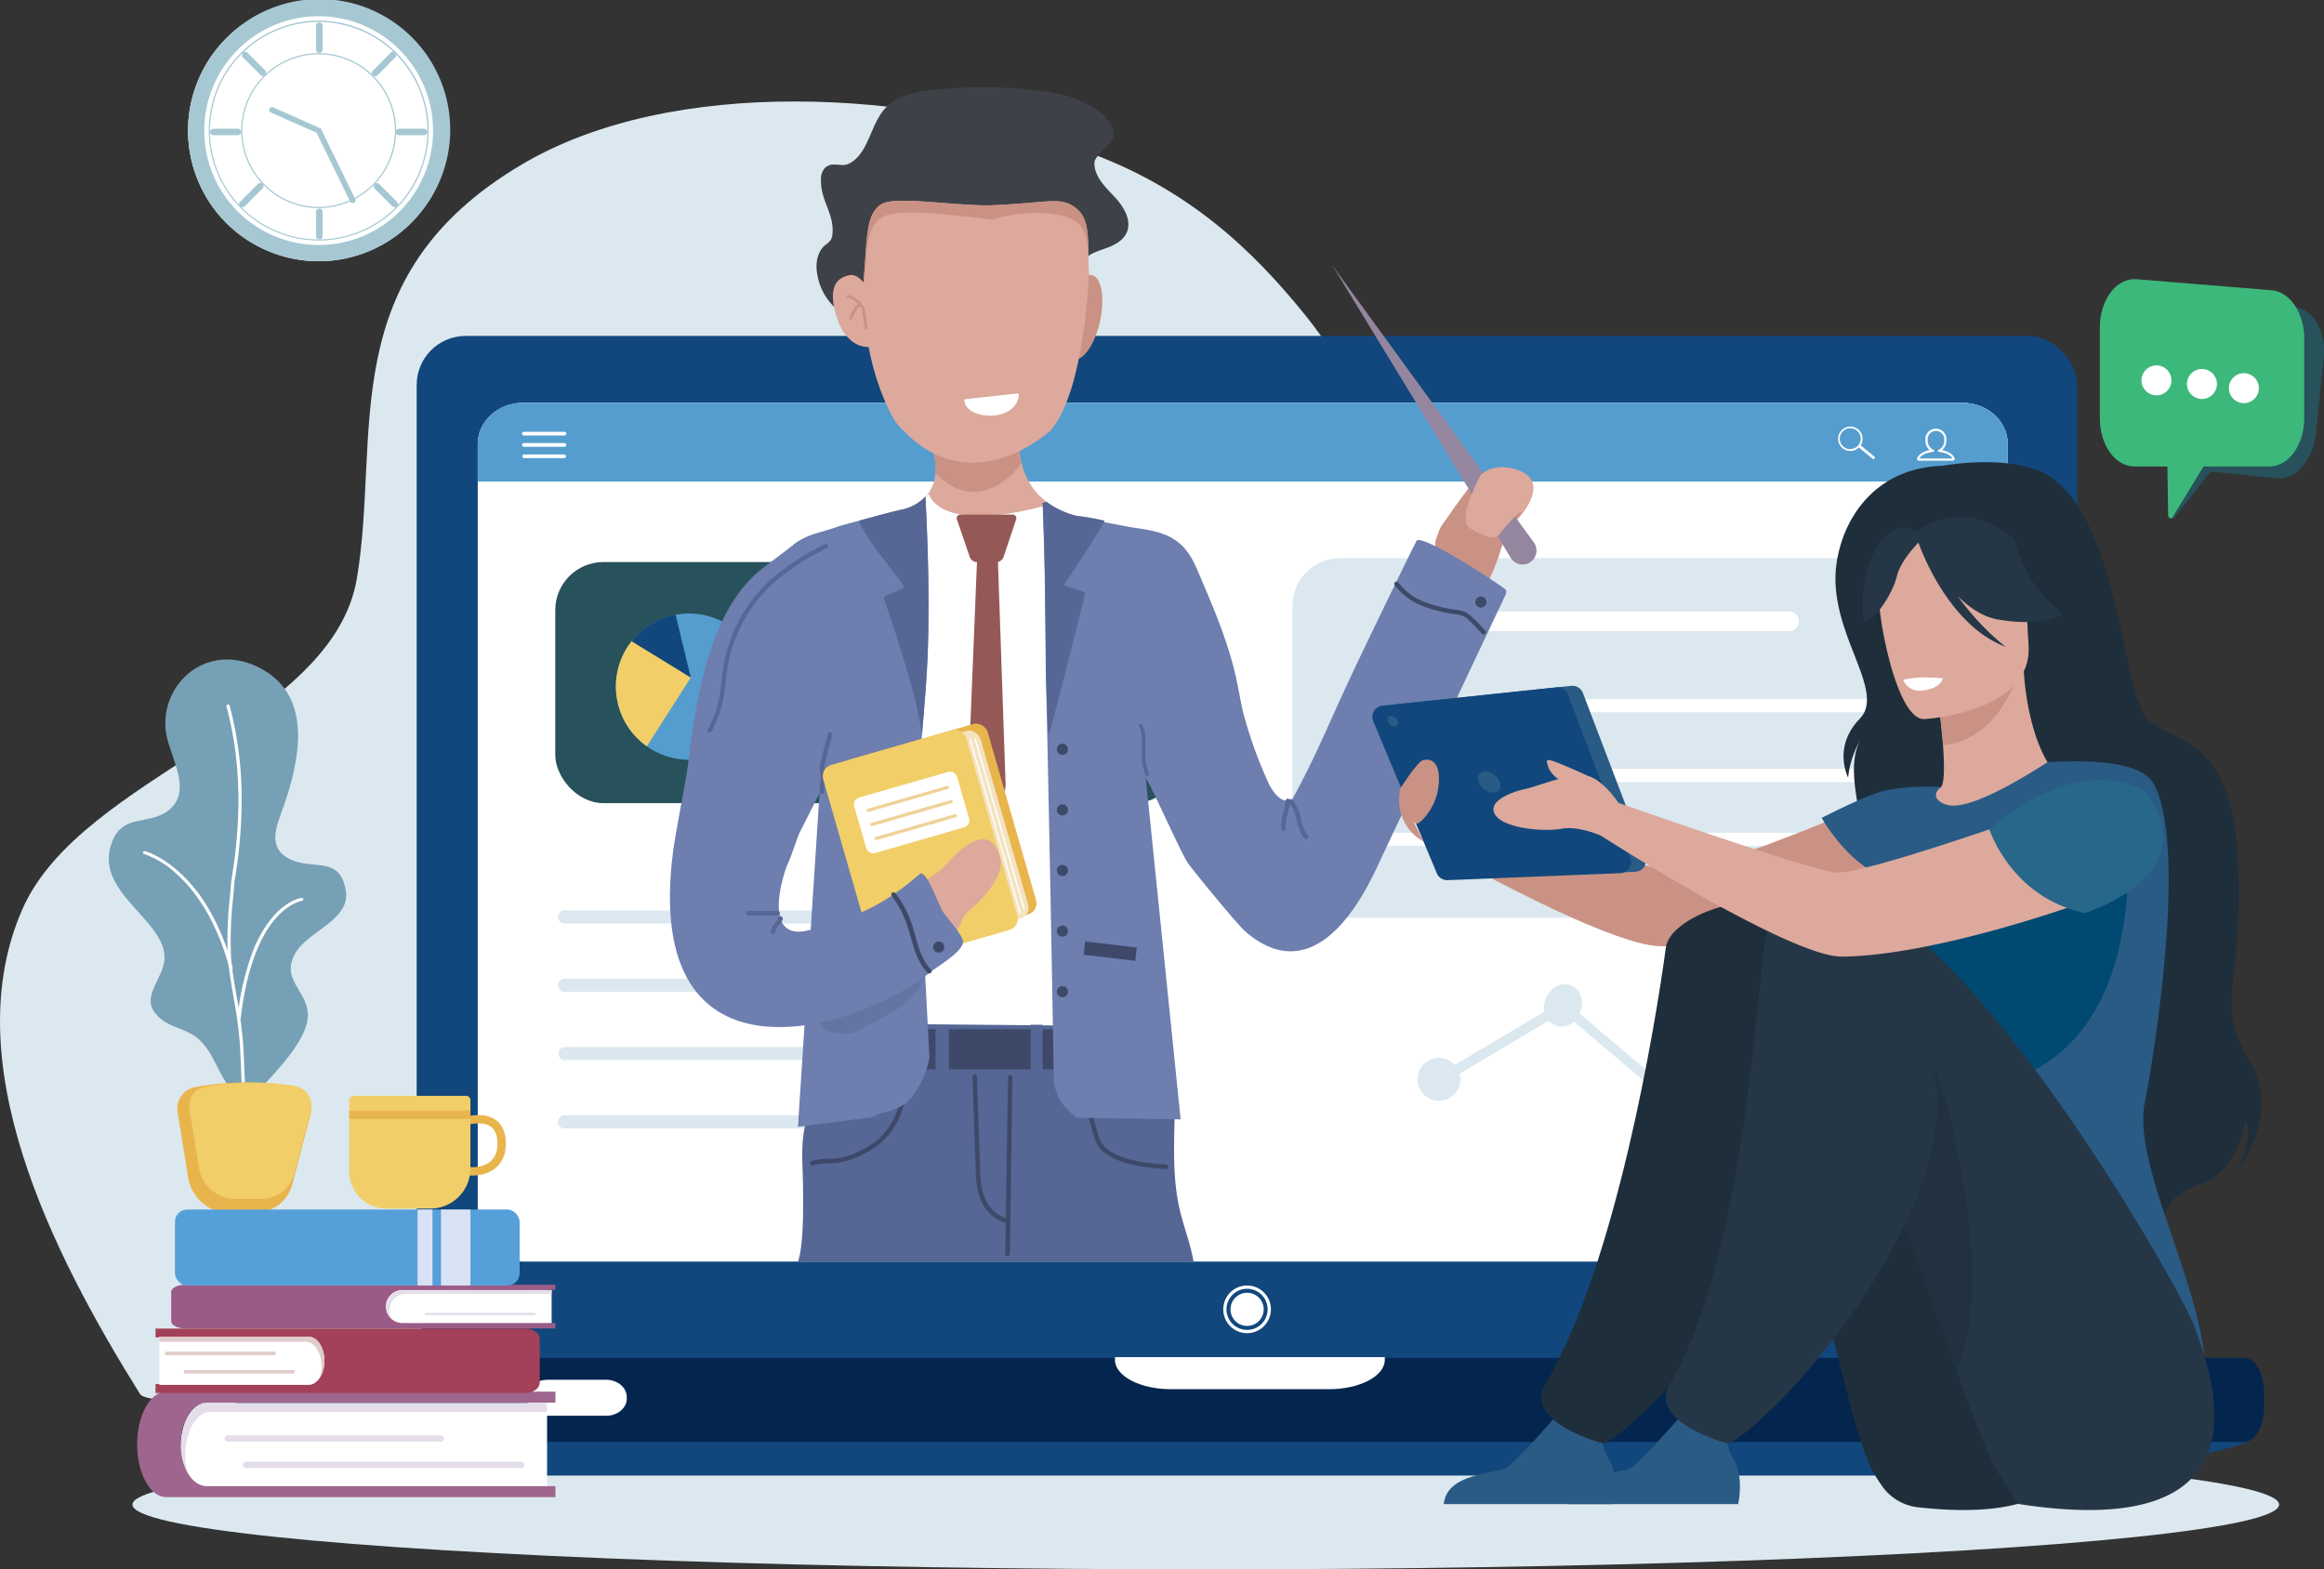<svg xmlns="http://www.w3.org/2000/svg" viewBox="0 0 634.05 428.2"><rect x="0" y="0" width="634.05" height="428.2" fill="#333333" stroke="none"/><defs><style>.cls-1{fill:#dce8ef;}.cls-2{fill:#fff;}.cls-3{fill:#a6c8d3;}.cls-4{fill:#11477c;}.cls-5{fill:#559dce;}.cls-6{fill:#27515b;}.cls-7{fill:#f1ce68;}.cls-8{fill:#3e4148;}.cls-9{fill:#ca9284;}.cls-10{fill:#dda99c;}.cls-11{fill:#566695;}.cls-12{fill:#3e496a;}.cls-13{fill:#6d7eaf;}.cls-14{fill:#945956;}.cls-15{fill:#6575a2;}.cls-16{fill:#e8b54d;}.cls-17{fill:#f4e3c1;}.cls-18{fill:#f0d298;}.cls-19{fill:#95869f;}.cls-20{fill:none;}.cls-21{fill:#03254e;}.cls-22{fill:#332a27;}.cls-23{fill:#76a0b5;}.cls-24{fill:#9b5b87;}.cls-25{fill:#e5deea;}.cls-26{fill:#9e668e;}.cls-27{fill:#a24159;}.cls-28{fill:#e0cccb;}.cls-29{fill:#56a0da;}.cls-30{fill:#d9e1f5;}.cls-31{fill:#3db87b;}.cls-32{fill:#1f2e3b;}.cls-33{fill:#253747;}.cls-34{fill:#2a5b85;}.cls-35{fill:#004971;}.cls-36{fill:#21313f;}.cls-37{fill:#27678a;}</style></defs><g id="Camada_2" data-name="Camada 2"><g id="Slider"><g id="background"><path class="cls-1" d="M540.45,382.43c22.79-44.82,43.95-90.47,45-137.72.71-30.83-2.06-68.14-35.2-93.31-41.93-31.84-107.36-1.68-154-23.35-21.08-9.8-28.93-28.22-40.15-42.08-14.28-17.64-31.93-34.77-60.55-44.9C249.12,24.62,183.54,20.6,142.5,44.8c-51.81,30.55-38.55,73.69-45.13,113-6.64,39.62-75.21,53.66-91.27,90.3C-12.11,289.6,14,341.63,38.27,380.47,44.21,390,446,380.23,540.45,382.43Z"/></g><ellipse class="cls-1" cx="328.97" cy="410.54" rx="292.83" ry="17.67"/><g id="wall_clock" data-name="wall clock"><circle class="cls-2" cx="86.94" cy="35.64" r="35.64" transform="translate(21.36 102.93) rotate(-68.03)"/><path class="cls-3" d="M86.94,71.28a35.64,35.64,0,0,1-25.2-60.84,35.64,35.64,0,1,1,50.4,50.4A35.41,35.41,0,0,1,86.94,71.28Zm0-66.85a31.21,31.21,0,1,0,31.21,31.21A31.24,31.24,0,0,0,86.94,4.43Z"/><path class="cls-3" d="M96.24,55.45a.78.78,0,0,1-.7-.43L86.37,36.23,73.9,30.7a.77.77,0,1,1,.62-1.41l13,5.76,9.42,19.29a.76.76,0,0,1-.36,1A.64.64,0,0,1,96.24,55.45Z"/><path class="cls-3" d="M87.12,14.43a.88.88,0,0,1-.88-.89V6.9A.89.89,0,0,1,88,6.9v6.64A.89.89,0,0,1,87.12,14.43Z"/><path class="cls-3" d="M87.12,65.34a.88.88,0,0,1-.88-.89V57.7a.89.89,0,0,1,1.77,0v6.75A.89.89,0,0,1,87.12,65.34Z"/><path class="cls-3" d="M115.79,36.89h-6.86a.89.89,0,1,1,0-1.77h6.86a.89.89,0,0,1,0,1.77Z"/><path class="cls-3" d="M65,36.89H58.12a.89.89,0,0,1,0-1.77H65a.89.89,0,0,1,0,1.77Z"/><path class="cls-3" d="M107.68,56.57a.91.91,0,0,1-.63-.26l-4.84-4.84a.91.91,0,0,1,0-1.26.89.89,0,0,1,1.25,0l4.85,4.85a.89.89,0,0,1,0,1.25A.91.91,0,0,1,107.68,56.57Z"/><path class="cls-3" d="M71.74,20.74a.89.89,0,0,1-.63-.26l-4.84-4.85a.88.88,0,0,1,0-1.25.89.89,0,0,1,1.25,0l4.84,4.84a.89.89,0,0,1-.62,1.52Z"/><path class="cls-3" d="M66.12,56.57a.91.91,0,0,1-.63-.26.89.89,0,0,1,0-1.25l4.9-4.9a.88.88,0,0,1,1.25,1.25l-4.89,4.9A.91.91,0,0,1,66.12,56.57Z"/><path class="cls-3" d="M102.34,20.79a.91.91,0,0,1-.63-.26.89.89,0,0,1,0-1.25l4.82-4.82a.89.89,0,1,1,1.25,1.26L103,20.53A.91.91,0,0,1,102.34,20.79Z"/><path class="cls-3" d="M86.94,65.63a30,30,0,0,1-21.21-51.2,30,30,0,1,1,21.21,51.2ZM86.94,6A29.66,29.66,0,1,0,116.6,35.64,29.69,29.69,0,0,0,86.94,6Z"/><path class="cls-3" d="M86.94,56.78a21.14,21.14,0,1,1,21.14-21.14A21.16,21.16,0,0,1,86.94,56.78Zm0-41.95a20.81,20.81,0,1,0,20.8,20.81A20.83,20.83,0,0,0,86.94,14.83Z"/></g><rect class="cls-4" x="113.68" y="91.66" width="453.01" height="278.99" rx="13.37"/><path class="cls-2" d="M547.78,333c0,6.18-5.54,11.23-12.32,11.23H142.67c-6.78,0-12.33-5.05-12.33-11.23V121.13c0-6.17,5.55-11.23,12.33-11.23H535.46c6.78,0,12.32,5.06,12.32,11.23Z"/><path class="cls-5" d="M547.78,131.39V121.13c0-6.17-5.54-11.23-12.32-11.23H142.67c-6.78,0-12.33,5.06-12.33,11.23v10.26Z"/><path class="cls-2" d="M511.35,124.57l-3.72-3.07,0,0a3.29,3.29,0,0,0,.53-1.81,3.33,3.33,0,1,0-1,2.41l0,0,3.71,3.07a.35.35,0,0,0,.25.1.37.37,0,0,0,.3-.14A.41.41,0,0,0,511.35,124.57Zm-6.54-2a2.86,2.86,0,1,1,2.85-2.86A2.86,2.86,0,0,1,504.81,122.52Z"/><path class="cls-2" d="M532.74,125.7h-9.18a.53.53,0,0,1-.45-.23.46.46,0,0,1-.06-.45c.38-1,1.68-1.86,3.4-2.19a3.48,3.48,0,0,1-1.14-2.62,2.87,2.87,0,1,1,5.69,0,3.45,3.45,0,0,1-1.15,2.62c1.72.33,3,1.15,3.4,2.19h0a.46.46,0,0,1-.06.45A.53.53,0,0,1,532.74,125.7Zm-9.07-.6h9c-.44-.91-1.89-1.62-3.67-1.79a.29.29,0,0,1-.27-.25.31.31,0,0,1,.18-.33,2.67,2.67,0,0,0,1.52-2.52,2.27,2.27,0,1,0-4.48,0,2.67,2.67,0,0,0,1.52,2.52.32.32,0,0,1,.19.33.3.3,0,0,1-.27.25C525.56,123.48,524.11,124.19,523.67,125.1Z"/><path class="cls-2" d="M154,118.83H142.92a.5.5,0,0,1-.5-.5.5.5,0,0,1,.5-.51H154a.51.51,0,0,1,.5.51A.5.5,0,0,1,154,118.83Z"/><path class="cls-2" d="M154,121.9H142.92a.5.5,0,0,1,0-1H154a.5.5,0,0,1,0,1Z"/><path class="cls-2" d="M154,125H142.92a.51.51,0,0,1,0-1H154a.51.51,0,0,1,0,1Z"/><path class="cls-2" d="M340.24,363.76a6.5,6.5,0,1,1,6.5-6.5A6.51,6.51,0,0,1,340.24,363.76Zm0-12.11a5.61,5.61,0,1,0,5.6,5.61A5.61,5.61,0,0,0,340.24,351.65Z"/><circle class="cls-2" cx="340.24" cy="357.26" r="4.53" transform="translate(-55.92 651.29) rotate(-82.98)"/><rect class="cls-1" x="352.59" y="152.29" width="177.38" height="98.13" rx="13.12"/><path class="cls-2" d="M487.92,172.23h-87a2.7,2.7,0,1,1,0-5.39h87a2.7,2.7,0,1,1,0,5.39Z"/><path class="cls-2" d="M513.44,194.34h-138a1.8,1.8,0,1,1,0-3.59h138a1.8,1.8,0,1,1,0,3.59Z"/><path class="cls-2" d="M513.44,213.39h-138a1.8,1.8,0,1,1,0-3.59h138a1.8,1.8,0,1,1,0,3.59Z"/><path class="cls-2" d="M513.44,230.82h-138a1.8,1.8,0,1,1,0-3.59h138a1.8,1.8,0,1,1,0,3.59Z"/><rect class="cls-6" x="151.49" y="153.36" width="170.91" height="65.78" rx="13.12"/><circle class="cls-5" cx="187.97" cy="187.33" r="19.95" transform="translate(-35.82 44.71) rotate(-12.39)"/><path class="cls-7" d="M176.47,203.63l12-18.75-15.93-10.19a19.1,19.1,0,0,0-1.38,1.89A20,20,0,0,0,176.47,203.63Z"/><path class="cls-4" d="M188.47,184.88l-4.16-17.16a19.89,19.89,0,0,0-12,7.25Z"/><path class="cls-1" d="M300.44,252H154.18a1.8,1.8,0,1,1,0-3.59H300.44a1.8,1.8,0,1,1,0,3.59Z"/><path class="cls-1" d="M300.44,270.63H154.18a1.8,1.8,0,1,1,0-3.59H300.44a1.8,1.8,0,1,1,0,3.59Z"/><path class="cls-1" d="M300.44,289.28H154.18a1.8,1.8,0,1,1,0-3.6H300.44a1.8,1.8,0,1,1,0,3.6Z"/><path class="cls-1" d="M300.44,307.92H154.18a1.8,1.8,0,1,1,0-3.59H300.44a1.8,1.8,0,1,1,0,3.59Z"/><path class="cls-8" d="M222.86,74.05c-.35-2.59.28-5.49,2.22-7.13a6.77,6.77,0,0,0,1.59-1.47,4,4,0,0,0,.45-1.68c.5-5.37-3.19-9-3.13-14.42a4.76,4.76,0,0,1,1-3.45,3.34,3.34,0,0,1,2.64-1c1.66,0,2.72.44,4.19-.35,5.15-2.77,5.62-10.41,9.56-14.86,3.2-3.6,8.21-4.59,12.88-5.12a123.72,123.72,0,0,1,33.78.85,26.12,26.12,0,0,1,7.11,2.28c4.09,2,9.41,5.42,8.56,9.69-.36,1.8-5.09,5.12-5.13,7-.06,3.71,2.9,6.57,5.39,9.2s4.88,6.41,3.45,9.8c-.89,2.09-3,3.3-5,4.08s-4.24,1.34-6,2.73c-2.93,2.38-3.81,6.58-4.25,10.44a9.23,9.23,0,0,1-.93,3.69A7.58,7.58,0,0,1,289,86.5a40,40,0,0,1-15.36,6.56,77.3,77.3,0,0,1-15.44.9l-15-.14a9.36,9.36,0,0,1-3.65-.54,9.82,9.82,0,0,1-2.1-1.42l-9-7.33A16.06,16.06,0,0,1,222.86,74.05Z"/><path class="cls-9" d="M393.51,152.77c2.32,3.18,10,8.19,10.05,9.61,1.94-1.62,4.81-8.75,5.59-11.38a24.37,24.37,0,0,1,4.84-9.34c2-2.23,9.28-11.2-1.33-13.78-6.54-1.6-9.46,2-12.05,5.42-1.86,2.46-3.71,4.95-5.45,7.53-.81,1.2-2.18,2.77-2.63,4.24C391.77,147.56,390.4,148.52,393.51,152.77Z"/><path class="cls-10" d="M293.75,140.76c-18.54-4.76-15.54-23-15.54-23L253.91,121c5.51,15.53-7.52,18-7.52,18-1.06.19-4,.94-7.16,1.79a51.21,51.21,0,0,1,11.47,13.69,17.28,17.28,0,0,1,1.2,2.78h39.21c.25-.29.5-.56.77-.83h0l.16-.29c.2-.51.64-1.51.75-1.81.28-.78.59-1.54.86-2.32.81-2.39,1.26-4.89,2.05-7.28.41-1.2.85-2.37,1.36-3.51C295,140.9,293.75,140.76,293.75,140.76Z"/><path class="cls-11" d="M325.63,344.24c-.78-4.7-2.62-9.35-3.73-14-3.95-16.72,1.46-34.78-4-51.08a5.65,5.65,0,0,0-1.78-2.91,6.47,6.47,0,0,0-3.31-.9,349.45,349.45,0,0,0-48.21-.64c-14.08.79-29.25,2.93-39.26,12.52-4.4,4.2-.61,8.28-2.85,13.24-1.23,2.73-3.89,5.18-3.59,16.33.12,4.42.86,21.77-1.2,27.47Z"/><path class="cls-2" d="M295.94,143.34c-1.37-.28-2.19-.4-2.19-.4a20.75,20.75,0,0,1-8.28-5.24c-.31.16-.64.31-1,.46-16.39,4.29-27.9,3.29-30.92-3l-.39-.45a12.1,12.1,0,0,1-6.81,5.89c-.86.21-2.92.91-5.36,1.78v137l54.91.49Z"/><path class="cls-12" d="M221.56,318a.61.61,0,0,1-.2-1.18,15.73,15.73,0,0,1,4.66-.63c.83,0,1.69-.07,2.51-.17a19.56,19.56,0,0,0,6.33-2.13,23.2,23.2,0,0,0,3.86-2.34,19,19,0,0,0,6.22-8.88,36.89,36.89,0,0,0,1.73-10.61.61.61,0,1,1,1.21.05,37.63,37.63,0,0,1-1.8,11,20.14,20.14,0,0,1-6.62,9.45A24.79,24.79,0,0,1,235.4,315a20.8,20.8,0,0,1-6.72,2.25c-.87.11-1.76.14-2.62.17a15,15,0,0,0-4.3.57A.64.64,0,0,1,221.56,318Z"/><path class="cls-12" d="M318.13,319h-.05c-4.95-.4-10.55-.86-15.13-3.43a10,10,0,0,1-2.9-2.32,11.76,11.76,0,0,1-1.92-4.36l-4.63-16.36a.6.6,0,0,1,.42-.75.61.61,0,0,1,.75.42l4.63,16.36a10.78,10.78,0,0,0,1.7,3.93,8.6,8.6,0,0,0,2.55,2c4.34,2.44,9.81,2.88,14.62,3.28a.61.61,0,0,1,0,1.21Z"/><rect class="cls-12" x="232.3" y="280.83" width="79.32" height="10.96"/><path class="cls-13" d="M236.57,305c2,0,2.56-.93,3.88-1.27a18.1,18.1,0,0,0,6.09-2.28c2-1.39,3.51-3.78,4.64-5.93a27.39,27.39,0,0,0,2.4-6.82l-3.31-64.16c0-16.12,2.43-32.12,2.9-48.23.38-13.55,0-27.18-.69-40.74a12.41,12.41,0,0,1-6.09,3.47c-2.76.5-17.33,4.47-17.33,4.47-6.49,2.44-9.74,2-14.41,6.9l1.65,80.42,7.29-14.36-5.89,91Z"/><path class="cls-13" d="M410.89,161c-.25-.59-22.78-15.48-24.4-13.45-.28.36-12.91,26.22-18.87,39-5.19,11.11-9.24,21.21-15.27,31.89-3.12.81-5.46-2.76-6.7-5.74a119.59,119.59,0,0,1-6.46-18.22c-.73-3-1.21-6.15-1.88-9.21-2.12-9.78-6.06-19.05-10-28.26-1.19-2.81-2.43-5.69-4.57-7.87-4.42-4.53-10.08-4.47-15.75-5.57-4.33-.85-9-1.65-13.27-2.75a22.6,22.6,0,0,1-8.28-3.86c-.31.12-.64.23-1,.34h0q.38,9.13.56,18.26c.15,8,.3,27.69.33,28.86.47,16.78,1.76,82.52,2.17,111.13a19.86,19.86,0,0,0,1.81,4.8,16.41,16.41,0,0,0,4.54,4.63l28.26.45-9.51-93.08c1.69,2.33,9.85,21.07,11.7,23.46,3.1,4,13.37,16.6,15.73,18.59,20.83,17.55,34.23-14.8,36.89-20.43q4.61-9.75,9.22-19.52,12.21-25.86,24.41-51.74A2.09,2.09,0,0,0,410.89,161Z"/><ellipse class="cls-9" cx="295.39" cy="86.54" rx="11.77" ry="4.83" transform="translate(148.26 356.91) rotate(-77.77)"/><path class="cls-11" d="M224.09,235.67c-.08-.61-.15-1.21-.24-1.81h0Z"/><path class="cls-11" d="M246.6,160.07c.24.81-5.73,2.27-5.47,3.08,1.09,3.36,2.27,6.68,3.33,10,1.8,5.79,3.62,11.6,5.12,17.47a99.15,99.15,0,0,1,1.95,9.94c.67-8.1,1.4-16.2,1.64-24.33.38-13.55,0-27.18-.69-40.74a12.41,12.41,0,0,1-6.09,3.47c-1.6.29-7.43,1.85-12,3.11C235.89,146.93,246.17,158.67,246.6,160.07Z"/><path class="cls-11" d="M285.4,184.37c.15,5.42.36,10.83.57,16.24.06,1.46,5.63-20.94,10.08-38.5.27-1-6.27-1.94-5.67-2.78,4.45-6.31,10.52-16.13,11-17.27-4.38-1-7.61-1.3-7.61-1.3a22.6,22.6,0,0,1-8.28-3.86c-.31.12-.64.23-1,.34h0q.38,9.13.56,18.26C285.22,163.52,285.37,183.2,285.4,184.37Z"/><path class="cls-9" d="M254.36,122.35s15.22,1.88,23.67-2a16.74,16.74,0,0,0,.7,6s-10.68,15.67-23.51,2.75C255.22,129.13,255.31,124,254.36,122.35Z"/><path class="cls-10" d="M297.06,74.73c-.35-8.44.59-14.63-3.34-17.81-4.37-3.53-7.36-1.51-23.88-.88-11.2,0-25.9-2.69-29.55-.23-4.41,3-3.61,10.07-4.83,22.26-.11,23.64,8.91,37.1,8.91,37.1,19.65,23.57,42.3,2.23,42.3,2.23C295.94,106.64,297.11,75.21,297.06,74.73Z"/><path class="cls-9" d="M240.29,59.52c3.59-2.43,13.41-1.67,29.4.29a3.5,3.5,0,0,0,1.51,0c6.55-2.14,18.27-2.61,22.52.82,3.62,2.92,3.11,8.41,3.28,15.84.05-1,.06-1.68.06-1.74-.35-8.44.59-14.63-3.34-17.81-4.37-3.53-7.36-1.51-23.88-.88-11.2,0-25.9-2.69-29.55-.23-4.41,3-3.61,10.07-4.83,22.26,0,1.1,0,2.16,0,3.22C236.66,69.4,235.94,62.45,240.29,59.52Z"/><path class="cls-10" d="M239.19,85.58c1.28,6.37,1.14,8.46-1.61,9s-7.07-1.34-9.13-7.51c-3.25-9.73.69-11.49,3.44-12S237.9,79.2,239.19,85.58Z"/><path class="cls-2" d="M277.52,107.37l-14.11,1.53c-.31,0-.31.29-.27.58.6,5.2,14.1,5.85,14.79-1.62C278,107.58,277.82,107.34,277.52,107.37Z"/><path class="cls-14" d="M273.79,152a2.22,2.22,0,0,1-2,1.4h-5.2a2.22,2.22,0,0,1-2-1.4l-3.49-10.18a1,1,0,0,1,1-1.41h14.1a1,1,0,0,1,1,1.41Z"/><path class="cls-14" d="M274.36,214.14a5.45,5.45,0,0,1-1,3.14l-3.09,3.83a1.29,1.29,0,0,1-2.1,0l-3.1-3.83a5.51,5.51,0,0,1-1-3.14L266.56,153a1.77,1.77,0,0,1,1.56-1.83h2.59a1.75,1.75,0,0,1,1.55,1.83Z"/><path class="cls-11" d="M313,211.76a.5.5,0,0,1-.45-.31,15.06,15.06,0,0,1-1-4.49c-.06-.94,0-1.91,0-2.84.06-2.14.12-4.15-.77-5.92a.48.48,0,0,1,.22-.65.47.47,0,0,1,.64.21c1,2,.94,4.22.88,6.38,0,.92,0,1.86,0,2.76a14.12,14.12,0,0,0,.93,4.2.48.48,0,0,1-.27.63A.57.57,0,0,1,313,211.76Z"/><path class="cls-9" d="M231.72,86.65A22,22,0,0,1,233.13,84a2.24,2.24,0,0,1,1.07-1c-.22-.2-.45-.38-.67-.56a4.79,4.79,0,0,0-2.21-1.2.37.37,0,0,1-.33-.42.38.38,0,0,1,.41-.33,5.29,5.29,0,0,1,2.6,1.36,4.2,4.2,0,0,1,2.1,3.48l.53,4.2a.39.39,0,0,1-.33.42h0a.37.37,0,0,1-.42-.33l-.53-4.19a4.93,4.93,0,0,0-.27-1.29,3.33,3.33,0,0,0-.28-.48.36.36,0,0,1-.24.09c-.23,0-.47.21-.76.66A19.65,19.65,0,0,0,232.45,87a.41.41,0,0,1-.32.23.39.39,0,0,1-.21,0A.42.42,0,0,1,231.72,86.65Z"/><path class="cls-9" d="M275.08,99.34Z"/><path class="cls-11" d="M224.24,216.66a.6.6,0,0,1-.6-.58,11.53,11.53,0,0,1,.14-2.28,8.55,8.55,0,0,0,0-2.88c0-.09,0-.17,0-.26a5.78,5.78,0,0,1-.13-.93,4.68,4.68,0,0,1,.14-1.23c.43-2,.87-4.09,1.47-5.94l.08-.25a7.56,7.56,0,0,0,.47-2,.61.61,0,0,1,1.22.09,9.14,9.14,0,0,1-.53,2.31l-.08.25c-.58,1.79-1,3.84-1.44,5.81a3.1,3.1,0,0,0-.11.92,6,6,0,0,0,.1.78,2.56,2.56,0,0,1,.05.27,9.93,9.93,0,0,1,0,3.25,10.22,10.22,0,0,0-.14,2,.61.61,0,0,1-.57.65Z"/><path class="cls-15" d="M225.9,281.32a8.45,8.45,0,0,0,3.91.77,10.15,10.15,0,0,0,2.52-.16,11.33,11.33,0,0,0,2.61-1.13l7.38-4c.84-.46,1.69-.91,2.5-1.43a19.45,19.45,0,0,0,9.05-16c-6,1.48-11.65,4.57-17.2,7.64l-7,3.87a19.58,19.58,0,0,0-2.89,1.84c-1.15.95-3,2.68-3.5,4.26C222.74,278.79,224.64,280.63,225.9,281.32Z"/><rect class="cls-16" x="236.24" y="201.26" width="40.61" height="54.07" rx="3.17" transform="translate(-53.14 79.86) rotate(-16.06)"/><rect class="cls-17" x="234.17" y="203.16" width="40.61" height="53.31" rx="3.17" transform="translate(-53.64 79.35) rotate(-16.06)"/><rect class="cls-7" x="230.76" y="202.89" width="40.61" height="56.73" rx="3.17" transform="translate(-54.17 78.46) rotate(-16.06)"/><path class="cls-2" d="M279.41,248.06a.2.2,0,0,1-.24-.13l-13.34-46.35a.19.19,0,0,1,.13-.23.2.2,0,0,1,.24.13l13.34,46.35A.19.19,0,0,1,279.41,248.06Z"/><path class="cls-2" d="M278.37,249.29a.19.19,0,0,1-.23-.14l-13.62-47.32a.18.18,0,0,1,.13-.23.19.19,0,0,1,.23.13l13.62,47.32A.2.2,0,0,1,278.37,249.29Z"/><rect class="cls-2" x="234.11" y="213.83" width="29.19" height="15.74" rx="1.9" transform="translate(-51.62 77.44) rotate(-16.06)"/><path class="cls-18" d="M258.55,215.3,237,221.52a.45.45,0,0,1-.55-.31.44.44,0,0,1,.3-.55l21.59-6.21a.45.45,0,0,1,.55.3A.44.44,0,0,1,258.55,215.3Z"/><path class="cls-18" d="M259.66,219.14l-21.59,6.22a.45.45,0,1,1-.24-.86l21.58-6.21a.44.44,0,0,1,.55.3A.43.43,0,0,1,259.66,219.14Z"/><path class="cls-18" d="M260.77,223l-21.59,6.21a.44.44,0,1,1-.25-.85l21.59-6.22a.44.44,0,0,1,.55.31A.45.45,0,0,1,260.77,223Z"/><path class="cls-10" d="M249.18,256.87c-3.3-2-8.9-8.94-10.26-8.83,1.35-2,7.92-5.37,10.37-6.35a23,23,0,0,0,8.48-5.47c2-2.12,11.32-13.07,14.89-3.1,2.2,6.15-5.77,13.14-8.79,15.91-2.18,2-1.07,3.31-3.37,5.2-1.08.89-2.45,2.34-3.81,2.9C254.37,258.08,253.59,259.48,249.18,256.87Z"/><path class="cls-13" d="M257,248.34c-1.73-3.49-4.37-10.92-6-9.92-8.94,7.75-16.06,11.57-30.11,15.35-13.67,3.68-6.79-16.43-6-18,1.34-2.52,10.6-29.55,11.43-40s-.07-21,.12-31.52c.09-4.52.16-9.68-2.75-12.76-2.26-2.4-2.26-4.49-2.61-5.28-.58.23-1.17.45-1.73.72s-1.2.59-1.79.9c-1.8,1.37-4.56,3.54-8.86,6.72-14.87,11-18.64,34.62-21.06,54.54-.45,3.7-3.51,19.08-4,23.2-8.74,67.8,51.31,48.53,70.23,32.93,2-1.62,8.6-5.37,8.88-8.14C262.92,255.18,257.79,250,257,248.34Z"/><rect class="cls-11" x="281.2" y="279.61" width="3.25" height="14.4"/><rect class="cls-11" x="255.23" y="279.82" width="3.65" height="14.2"/><path class="cls-12" d="M275,333.84h-.14a10.7,10.7,0,0,1-7.28-6.49c-1.22-2.94-1.32-6-1.42-9.06l-.83-24.5a.61.61,0,0,1,.59-.63.6.6,0,0,1,.62.59l.83,24.5c.1,2.9.2,5.9,1.34,8.63a9.44,9.44,0,0,0,6.42,5.77.61.61,0,0,1-.13,1.2Z"/><path class="cls-12" d="M274.87,342.71h0a.61.61,0,0,1-.6-.62L275,294a.61.61,0,1,1,1.21,0l-.68,48.08A.62.62,0,0,1,274.87,342.71Z"/><rect class="cls-12" x="295.8" y="257.7" width="14.2" height="3.65" transform="translate(33.01 -34.18) rotate(6.83)"/><circle class="cls-12" cx="289.86" cy="204.45" r="1.52"/><circle class="cls-12" cx="404.04" cy="164.28" r="1.52"/><circle class="cls-12" cx="289.86" cy="220.98" r="1.52" transform="translate(25.3 471.7) rotate(-80.78)"/><circle class="cls-12" cx="289.86" cy="237.52" r="1.52"/><circle class="cls-12" cx="289.86" cy="270.59" r="1.52"/><circle class="cls-12" cx="289.86" cy="254.05" r="1.52"/><circle class="cls-12" cx="256.14" cy="258.41" r="1.52" transform="translate(-22.52 492.37) rotate(-85.27)"/><path class="cls-12" d="M253.51,265.62a.6.6,0,0,1-.43-.18c-2.61-2.64-3.63-6.25-4.62-9.75-.36-1.27-.73-2.58-1.17-3.81a27.23,27.23,0,0,0-4-7.43.61.61,0,0,1,1-.74,28.45,28.45,0,0,1,4.24,7.76c.45,1.27.83,2.6,1.19,3.89,1,3.5,1.92,6.81,4.31,9.22a.61.61,0,0,1-.43,1Z"/><path class="cls-12" d="M404.75,173.1a.6.6,0,0,1-.46-.21,48.36,48.36,0,0,0-3.6-3.7,6.14,6.14,0,0,0-1.28-1,6.66,6.66,0,0,0-2.17-.57h-.05a39,39,0,0,1-9.07-2.27,17.46,17.46,0,0,1-7.61-5.68.61.61,0,0,1,1-.72,16.22,16.22,0,0,0,7.08,5.28,39.09,39.09,0,0,0,8.8,2.19h.05a7.9,7.9,0,0,1,2.55.7,7.49,7.49,0,0,1,1.54,1.16,51,51,0,0,1,3.69,3.81.6.6,0,0,1-.06.85A.62.62,0,0,1,404.75,173.1Z"/><path class="cls-11" d="M356.34,228.94a.6.6,0,0,1-.49-.24,11.17,11.17,0,0,1-1.93-4.11c-.07-.31-.13-.62-.19-.93s-.12-.64-.2-.95a9,9,0,0,0-1.87-3.67.61.61,0,0,1,.93-.79,10.41,10.41,0,0,1,2.13,4.17c.08.34.14.68.21,1s.11.6.18.88a10,10,0,0,0,1.71,3.66.61.61,0,0,1-.12.85A.62.62,0,0,1,356.34,228.94Z"/><path class="cls-11" d="M350.21,226.7a.61.61,0,0,1-.6-.52,11.73,11.73,0,0,1,.56-4.61,17,17,0,0,0,.58-3,.61.61,0,1,1,1.21.07,17.75,17.75,0,0,1-.61,3.2,10.67,10.67,0,0,0-.53,4.12.61.61,0,0,1-.52.69Z"/><path class="cls-11" d="M212.17,249.79H204.1a.6.6,0,0,1-.6-.61.61.61,0,0,1,.6-.61h8.07a.62.62,0,0,1,.61.61A.61.61,0,0,1,212.17,249.79Z"/><path class="cls-11" d="M210.87,254.93a.54.54,0,0,1-.25-.06.61.61,0,0,1-.3-.81,3.31,3.31,0,0,0,.13-.41c0-.13.07-.25.12-.37a5.51,5.51,0,0,1,1.06-1.69,7,7,0,0,0,.69-.94.68.68,0,0,1,0-.2.62.62,0,0,1,.74-.44.68.68,0,0,1,.44.37.78.78,0,0,1,0,.65,7.47,7.47,0,0,1-.92,1.33,4.93,4.93,0,0,0-.87,1.32c0,.1-.06.2-.08.3a4.22,4.22,0,0,1-.21.59A.61.61,0,0,1,210.87,254.93Zm1.91-3.74Z"/><path class="cls-11" d="M193.66,199.92a.59.59,0,0,1-.29-.07.6.6,0,0,1-.25-.82,29.84,29.84,0,0,0,3.21-9.19c.23-1.33.38-2.69.52-4,.11-1,.22-2.06.37-3.09A41.37,41.37,0,0,1,210,158.39a66.06,66.06,0,0,1,15-9.87.6.6,0,0,1,.82.26.61.61,0,0,1-.26.82,64.55,64.55,0,0,0-14.75,9.68,40.17,40.17,0,0,0-12.45,23.63c-.14,1-.25,2-.36,3-.14,1.35-.29,2.73-.53,4.1a31.27,31.27,0,0,1-3.34,9.56A.6.6,0,0,1,193.66,199.92Z"/><path class="cls-19" d="M363.55,72.49,418.47,148a3.79,3.79,0,0,1-6.14,4.46,2.33,2.33,0,0,1-.17-.26Z"/><path class="cls-20" d="M410.28,141.37c-.76.75-1.17,1.78-1.87,2.6a4.87,4.87,0,0,1-5.46,1.26c-.52-3.54,1.22-7,1.25-10.62,0-1.73-.18-3.37-.26-5a21.82,21.82,0,0,0-3.33,3.72c-1.86,2.46-3.71,4.95-5.45,7.53-.81,1.2-2.18,2.77-2.63,4.24-.76,2.49-2.13,3.45,1,7.7,2.32,3.18,10,8.19,10.05,9.61,1.94-1.62,4.81-8.75,5.59-11.38a24.37,24.37,0,0,1,4.84-9.34,23.2,23.2,0,0,0,1.7-2.1C413.76,139.89,411.66,140,410.28,141.37Z"/><path class="cls-10" d="M403,145.23c1.84.79,4.59,2.28,5.89.77.7-.82,1.76-2.31,2.52-3.06,1.37-1.36,2.4-3.05,4.33-3.38,2.54-3.54,5.41-9.63-3-11.68-4-1-6.67,0-8.72,1.7-1.21,1.86-4.07,8.76-4.08,10.48C399.83,143.64,400,143.66,403,145.23Z"/><path class="cls-4" d="M66.85,378.93,69,393.44c10.43,7.14,40.16,9.18,42.63,9.18H562.94c2.34,0,37-4.14,50.38-9.18l-2.09-14.51Z"/><path class="cls-21" d="M617.65,384.27c0,5-2.42,9.17-5.37,9.17H69.71c-2.95,0-5.37-4.13-5.37-9.17v-4.59c0-5.05,2.42-9.18,5.37-9.18H612.28c3,0,5.37,4.13,5.37,9.18Z"/><path class="cls-22" d="M534.72,381.62c0,2.58-2.53,4.68-5.62,4.68h-16c-3.09,0-5.62-2.1-5.62-4.68v-.46c0-2.57,2.53-4.68,5.62-4.68h16c3.09,0,5.62,2.11,5.62,4.68Z"/><path class="cls-2" d="M171,381.62c0,2.58-2.53,4.68-5.63,4.68h-16c-3.1,0-5.63-2.1-5.63-4.68v-.46c0-2.57,2.53-4.68,5.63-4.68h16c3.1,0,5.63,2.11,5.63,4.68Z"/><path class="cls-2" d="M304.19,370.3v.75c0,4.38,6.83,8,15.18,8h43.26c8.34,0,15.18-3.58,15.18-8v-.75Z"/><path class="cls-1" d="M490.19,275.19c-2.61-1-5.66.66-6.82,3.68a6.74,6.74,0,0,0-.41,3l-25.19,11.87a4.62,4.62,0,0,0-2.39-2.11,5,5,0,0,0-5.18,1.21L431,276.55a4.08,4.08,0,0,0,.17-.42c1.15-3,0-6.28-2.65-7.28s-5.66.66-6.81,3.68a6.53,6.53,0,0,0-.34,3.49L396.9,290.57a6,6,0,0,0-2.3-1.57,5.86,5.86,0,1,0,3.46,7.59,5.78,5.78,0,0,0,.17-3.62l24.34-14.45a4.46,4.46,0,0,0,1.82,1.29,5,5,0,0,0,5-1.05l19.24,16.32-.08.2c-1.15,3,0,6.28,2.65,7.28s5.67-.65,6.82-3.68a6.74,6.74,0,0,0,.44-2.46l25.41-12a4.52,4.52,0,0,0,2.14,1.71c2.62,1,5.67-.65,6.82-3.68S492.81,276.19,490.19,275.19Z"/><path class="cls-16" d="M128.8,320.76c3.29,0,7.58-1.26,8.92-6.09v0c.06-.23,1.27-5.44-1.73-8.45-2-2-5.17-2.46-9.52-1.44L127,307c3.52-.83,6-.56,7.36.82,2,2,1.19,6,1.14,6.28-1.55,5.53-8.26,4.26-8.54,4.2l-.45,2.26A12.68,12.68,0,0,0,128.8,320.76Z"/><path class="cls-7" d="M127.16,299H96.62a1.34,1.34,0,0,0-1.34,1.34v19.25a10.18,10.18,0,0,0,10.18,10.18H117.4a10.94,10.94,0,0,0,10.94-10.94V300.17A1.18,1.18,0,0,0,127.16,299Z"/><rect class="cls-16" x="95.28" y="303" width="33.07" height="2.3"/><g id="plants"><path class="cls-23" d="M94.27,242.65C96.06,251,84,253.9,80.5,260.19c-4.08,7.35,3.79,10.31,3.5,17.22-.25,5.62-6.92,13.11-10.78,17.29-5.56,6-9,5.28-12.61-1.1-2-3.51-3.34-7.42-6.59-10.22-2.89-2.49-7.29-3-10.11-5.34-5.61-4.64-1.41-8.56.46-13.87C48.69,252,24.6,244.41,30.64,229.55c3-7.43,9.5-4.42,14.85-8.08,7.59-5.2.79-15-.19-21.47-2-13.39,11.49-25.65,26.29-17.37,14,7.82,9.93,25.36,5.9,37.07-1.75,5.09-5,11.32,1.47,14.65C85.27,237.59,92.55,233.35,94.27,242.65Z"/><path class="cls-2" d="M66.44,297.39h0a.41.41,0,0,0,.43-.42l-.3-7.5c-.07-1.62-.15-3.36-.29-5.28a118.82,118.82,0,0,0-1.67-12.07c-.59-3.38-1.2-6.88-1.54-10.4a102.91,102.91,0,0,1,.54-16.87l.08-.88c.09-1,.19-2.27.29-3.53a130.64,130.64,0,0,0,1.94-24,98.86,98.86,0,0,0-3.26-23.87.45.45,0,0,0-.54-.3.4.4,0,0,0-.33.49c3.86,14.42,4.29,30,1.3,47.59v0c-.1,1.27-.2,2.51-.29,3.55l-.08.87a104.43,104.43,0,0,0-.54,17h0c.35,3.54,1,7.06,1.55,10.46a118,118,0,0,1,1.66,12c.14,1.91.22,3.65.28,5.26L66,297A.43.43,0,0,0,66.44,297.39Z"/><path class="cls-2" d="M63.06,264.56h.1a.4.4,0,0,0,.33-.49,64,64,0,0,0-6.8-16.5,42.19,42.19,0,0,0-7.85-9.66c-5-4.5-9.09-5.62-9.26-5.66a.46.46,0,0,0-.56.28.4.4,0,0,0,.31.5,24.92,24.92,0,0,1,8.93,5.5c4.49,4.06,10.63,11.81,14.36,25.73A.44.44,0,0,0,63.06,264.56Z"/><path class="cls-2" d="M65.26,277.93a.44.44,0,0,0,.45-.36C67.54,262,72,254.12,75.46,250.31c3.66-4.05,6.87-4.49,6.9-4.5a.42.42,0,0,0,.39-.46.45.45,0,0,0-.51-.34c-.15,0-3.59.49-7.48,4.79A32.36,32.36,0,0,0,69,259.53a71.59,71.59,0,0,0-4.18,18,.42.42,0,0,0,.4.45Z"/><path class="cls-16" d="M80.13,296.41a77.43,77.43,0,0,0-27.17.27,5.91,5.91,0,0,0-4.48,6.86L51.27,321c.9,5.68,5.45,9.82,10.78,9.82h8.06a10.25,10.25,0,0,0,9.73-8l4.87-18.7A6.17,6.17,0,0,0,80.13,296.41Z"/><path class="cls-7" d="M80.59,296.33a72,72,0,0,0-24.8.25,5.28,5.28,0,0,0-4.09,6.13l2.55,15.65a10.18,10.18,0,0,0,9.84,8.79h7.35A9.33,9.33,0,0,0,80.33,320l4.44-16.73A5.53,5.53,0,0,0,80.59,296.33Z"/></g><path class="cls-24" d="M151.54,361h-2.76l-.26-9.05h3v-1.41H50.59c-2.13,0-3.88.87-3.88,1.93v8.07c0,1.07,1.75,1.93,3.88,1.93H151.54Z"/><path class="cls-2" d="M150.5,361v-9H109.78a4.48,4.48,0,0,0,0,9H150.5Z"/><path class="cls-25" d="M150.53,352l-40.72.1h0a4.4,4.4,0,0,0-4.32,4.47A4.55,4.55,0,0,0,107,360a4.6,4.6,0,0,1-.71-2.47,4.39,4.39,0,0,1,4.31-4.47H150.5Z"/><path class="cls-25" d="M145.85,358.84H116.22a.32.32,0,0,1-.31-.32.31.31,0,0,1,.31-.32h29.63a.32.32,0,0,1,.32.32A.33.33,0,0,1,145.85,358.84Z"/><path class="cls-2" d="M56.26,383.39h0c-3.83,0-6.93,5.1-6.93,11.4s3.1,11.4,6.93,11.4h93v-22.8Z"/><path class="cls-25" d="M50.55,397c0-6.5,3.1-11.77,6.93-11.77h91.75v-2.45h-93c-3.83,0-6.93,5.27-6.93,11.77a16.13,16.13,0,0,0,2.42,8.94A17.93,17.93,0,0,1,50.55,397Z"/><path class="cls-26" d="M56.37,382.72h95.17v-3H45.33c-4.37,0-7.91,6.44-7.91,14.39s3.54,14.39,7.91,14.39H151.54v-3H56.37c-3.92,0-7.09-5.11-7.09-11.4S52.45,382.72,56.37,382.72Z"/><path class="cls-25" d="M120.24,393.35H62.14a.87.87,0,0,1,0-1.74h58.1a.87.87,0,0,1,0,1.74Z"/><path class="cls-25" d="M142.18,400.58H67.11a.87.87,0,0,1,0-1.74h75.07a.87.87,0,0,1,0,1.74Z"/><path class="cls-27" d="M42.43,377.62l2.59.06.1-12.75H42.43v-2.42H143.38c2.13,0,3.88,1.28,3.88,2.85v11.89c0,1.56-1.75,2.84-3.88,2.84H42.43Z"/><path class="cls-2" d="M43.47,377.88V364.73H84.19c2.38,0,4.32,2.94,4.32,6.57s-1.94,6.58-4.32,6.58H43.47Z"/><path class="cls-28" d="M43.47,364.73H84.19c2.38,0,4.32,2.94,4.32,6.57a8.31,8.31,0,0,1-1.51,5,9.16,9.16,0,0,0,.71-3.62c0-3.63-1.93-6.58-4.31-6.58H43.47Z"/><path class="cls-28" d="M50.49,374.77H80.11c.18,0,.32-.21.32-.47s-.14-.47-.32-.47H50.49c-.18,0-.32.21-.32.47S50.31,374.77,50.49,374.77Z"/><path class="cls-28" d="M45.3,369.76H74.92c.18,0,.32-.21.32-.47s-.14-.47-.32-.47H45.3c-.18,0-.32.21-.32.47S45.12,369.76,45.3,369.76Z"/><rect class="cls-29" x="47.73" y="330.03" width="94.04" height="20.74" rx="3.35"/><rect class="cls-30" x="120.32" y="330.03" width="8.03" height="20.74"/><rect class="cls-30" x="113.92" y="330.03" width="4.07" height="20.74"/><path class="cls-6" d="M584.31,126.64l9,1-1.16,12.85c-.08.87.67,1.33,1.15.72l9.81-12.54L621,130.5c5.21.55,10-4.75,10.78-11.83L634,97.59c.72-6.79-2.59-12.82-7.53-13.74l-36.33-6.77c-5.37-1-10.55,4.37-11.33,11.75l-2.53,24C575.49,119.91,579.1,126.09,584.31,126.64Z"/><path class="cls-31" d="M582.33,127.28h9l.19,13.22c0,.88.81,1.28,1.22.6l8.44-13.82h18c5.24,0,9.48-5.91,9.48-13.2V92.37c0-7-3.91-12.77-8.93-13.18l-36.84-3c-5.44-.45-10,5.58-10,13.17v24.71C572.85,121.37,577.09,127.28,582.33,127.28Z"/><circle class="cls-2" cx="588.34" cy="103.79" r="4.09"/><circle class="cls-2" cx="600.75" cy="104.77" r="4.09"/><circle class="cls-2" cx="612.19" cy="105.91" r="4.09"/><g id="girl_2" data-name="girl 2"><path class="cls-9" d="M521.86,214.34s-54.43,23.72-64.31,23.28-70.76-18.54-70.76-18.54l1.55,10.47s47,27,63.41,28.56c16.17,1.51,71.47-14.52,76.81-17.9S537.38,217.76,521.86,214.34Z"/><path class="cls-32" d="M530,127.1s20.08-3.82,30.08,3.49c18.12,13.23,19.09,58.84,25.88,65.63s23.16,3.9,24.62,39.05-6.52,38.1,3,53.79-4,31.41-4,31.41,5.53-8.67,3.16-14.92c0,0-2.3,13.8-11.07,17s-10.06,5.61-11.46,10.35c0,0-74.8-38.32-74.88-65.51s-14.72-54.11-7.53-65.89a26,26,0,0,0-3.59,10.65s-4.32-8.27,3.16-16-8.77-23.61-6.36-42.05C502.66,141.52,511.54,127.65,530,127.1Z"/><path class="cls-10" d="M515.25,240.24a52.31,52.31,0,0,0,18.3,7.79c28.21,6.52,39-17.33,43.08-33.69a24.32,24.32,0,0,0-9.56-2.94c-2-.24-4.18-.4-6-.48-3.17-2.43-7.89-12.36-8.93-27.77l-1.33.35-22.23,6.08s1,7.07,1.52,13.75c.39,5.23.45,10.22-.54,11.45-1.74.37-2.78.62-2.78.62v0A142.64,142.64,0,0,0,515.25,240.24Z"/><path class="cls-9" d="M528.62,189.59s1,7.06,1.52,13.74c12.59-1.26,18.44-13.25,20.71-19.82Z"/><path class="cls-10" d="M524.86,196.22s29.9-1.65,28.58-20.25S555.1,144.63,536,144.9s-22.35,7.62-23.42,13.94S517.05,196.17,524.86,196.22Z"/><path class="cls-33" d="M512.69,148.43c4.21-5.92,7.79-4.94,9.86-3.4,15.68-10.15,27.15,2.37,27.15,2.37a35.57,35.57,0,0,0,13.13,20.15s-5.21,3.75-18,1.43c-3.91-.71-7.52-3.19-10.67-6.29a69.94,69.94,0,0,0,13,13.79c-15.48-5.86-23-26.27-23.76-28.43-1.7,1.77-5,5.58-5.88,9.15-1.15,4.84-6.11,12.41-9,12.28C508.61,169.48,506.37,157.32,512.69,148.43Z"/><path class="cls-34" d="M585.14,301c2.7-13.8,11.5-68.94,2.7-86.68-3.16-6.37-15.57-7-29.17-6.39-4.24,2.73-20.38,13.07-27,11.78l-.37-.09c-3.12-.78-4.3-3-1.69-4.86a58.78,58.78,0,0,0-15.12.92c-4.72.89-17.48,7.49-17.48,7.49s6.43,11.6,15.9,15.61c-1.61,14.4.78,20.76,15.72,54,12.63,28.12-1.7,53.44-1.7,53.44S601.25,406,601.67,375.6C602,352.7,581.69,318.66,585.14,301Z"/><path class="cls-32" d="M523.23,411.26a13.82,13.82,0,0,1-9.94-6.06c-.36-.53-.74-1.11-1.15-1.73-8.46-12.81-11.75-52-30.78-93.82-4.64-10.18-21.28-12-25.82-23.51,0,0-11.16-37.28,21.38-38.38s87.16,103.73,88,114.72C565.78,373.13,586.46,418.39,523.23,411.26Z"/><path class="cls-34" d="M393.89,410.4h46.32S441.94,403,438.9,398c-2.69-4.44-1.66-7,.33-10.66a18,18,0,0,1-7.8,1.47,16.31,16.31,0,0,1-6.89-2.42c-2,2.27-10.53,11.95-13.2,13.86C408.32,402.41,394.82,401.63,393.89,410.4Z"/><path class="cls-35" d="M580.26,228.79s6,54.85-33.07,66.34-50.2-50.46-18.63-54.92S580.26,228.79,580.26,228.79Z"/><path class="cls-32" d="M454.49,258.54c-2.79,20.91-13.69,86.91-32.9,119.11-6.19,10.38,15.61,16.2,15.73,16.17,2.92-.77,7.79-5.43,10-7.45,15.59-14.06,47.26-53.87,47.26-85.78,0-15.56.27-45.28-11-52.83C476.61,243.1,455.59,250.24,454.49,258.54Z"/><path class="cls-33" d="M550.86,410.4s-1.72-2.39-4.71-6.93c-3.57-5.39-7.51-16-12.29-29.62-5-14.29-11-31.87-18.43-50.16-2.3-5.64-4.74-11.36-7.34-17.06-4.64-10.18-17.39-8.77-21.93-20.27,0,0-17.7-39.87,14.84-41S595.39,352,598.94,362.48C602.83,373.91,621.81,421.34,550.86,410.4Z"/><path class="cls-34" d="M427.89,410.4h46.32S475.94,403,472.9,398c-2.69-4.44-1.66-7,.33-10.66a18,18,0,0,1-7.8,1.47,16.31,16.31,0,0,1-6.89-2.42c-2,2.27-10.53,11.95-13.19,13.86C442.32,402.41,428.82,401.63,427.89,410.4Z"/><path class="cls-36" d="M533.86,373.85c-5-14.29-11-31.87-18.43-50.16,1.94-13.85,6.14-26,13.19-30.86C528.62,292.83,545.74,345.86,533.86,373.85Z"/><path class="cls-33" d="M481.52,257.06c-2.79,20.91-6.71,88.39-25.93,120.59-6.19,10.38,15.61,16.2,15.73,16.17,2.92-.77,7.79-5.43,10-7.45,15.6-14.06,47.26-53.87,47.26-85.78,0-15.56-18.26-44-29.58-51.59A11.38,11.38,0,0,0,481.52,257.06Z"/><path class="cls-34" d="M381.26,192.13l47.43-5a3.08,3.08,0,0,1,3.19,2l17,44.6a3.07,3.07,0,0,1-2.74,4.15L399,239.7a3.07,3.07,0,0,1-3-1.88l-17.33-41.46A3.07,3.07,0,0,1,381.26,192.13Z"/><path class="cls-4" d="M377.14,192.56l47.43-5a3.06,3.06,0,0,1,3.19,1.95l17,44.6a3.07,3.07,0,0,1-2.74,4.15l-47.07,1.9a3.07,3.07,0,0,1-2.95-1.88l-17.33-41.46A3.06,3.06,0,0,1,377.14,192.56Z"/><path class="cls-34" d="M403.43,213.39c-.58-1.59.24-2.89,1.83-2.89a4.56,4.56,0,0,1,3.93,2.89c.58,1.59-.24,2.88-1.83,2.88A4.56,4.56,0,0,1,403.43,213.39Z"/><path class="cls-34" d="M378.56,196.78a1,1,0,0,1,.9-1.42,2.25,2.25,0,0,1,1.93,1.42,1,1,0,0,1-.9,1.41A2.23,2.23,0,0,1,378.56,196.78Z"/><path class="cls-10" d="M576.63,214.34S510.88,238.55,501,238.06c-6.39-.33-59.46-19-59.46-19s-3.94-6.06-8.22-7.32c0,0-7.54-3.46-9.7-4.11s-1.72,0-1.08,2a7.45,7.45,0,0,0,2.63,2.94c-3.63,1-7.21,2.34-8.88,2.67-2.8.53-10.78,3.12-8.41,7s13.37,4.75,18.11,3.89,10.78,1.89,10.78,1.89,51.66,33.2,65.86,33c28-.33,75.34-17.54,80.68-20.92S592.14,217.76,576.63,214.34Z"/><path class="cls-9" d="M382,215.2s4.76-7.53,6.32-7.83c4.74-.94,4.74,5.31,3.74,9.34-1.08,4.32-4.74,8.4-5.75,8S380.9,219.17,382,215.2Z"/><path class="cls-9" d="M381.84,216.71a12.58,12.58,0,0,0,6.5,12.84Z"/><path class="cls-2" d="M519.26,185.53s2.83-1.12,10.78-.48c0,0-.42,3.1-6.28,3.41A4.69,4.69,0,0,1,519.26,185.53Z"/><path class="cls-37" d="M542.75,226.28s5.89,18.61,26.08,22.85c0,0,33.35-10.27,16.74-33C585.57,216.14,569.16,203.94,542.75,226.28Z"/></g></g></g></svg>